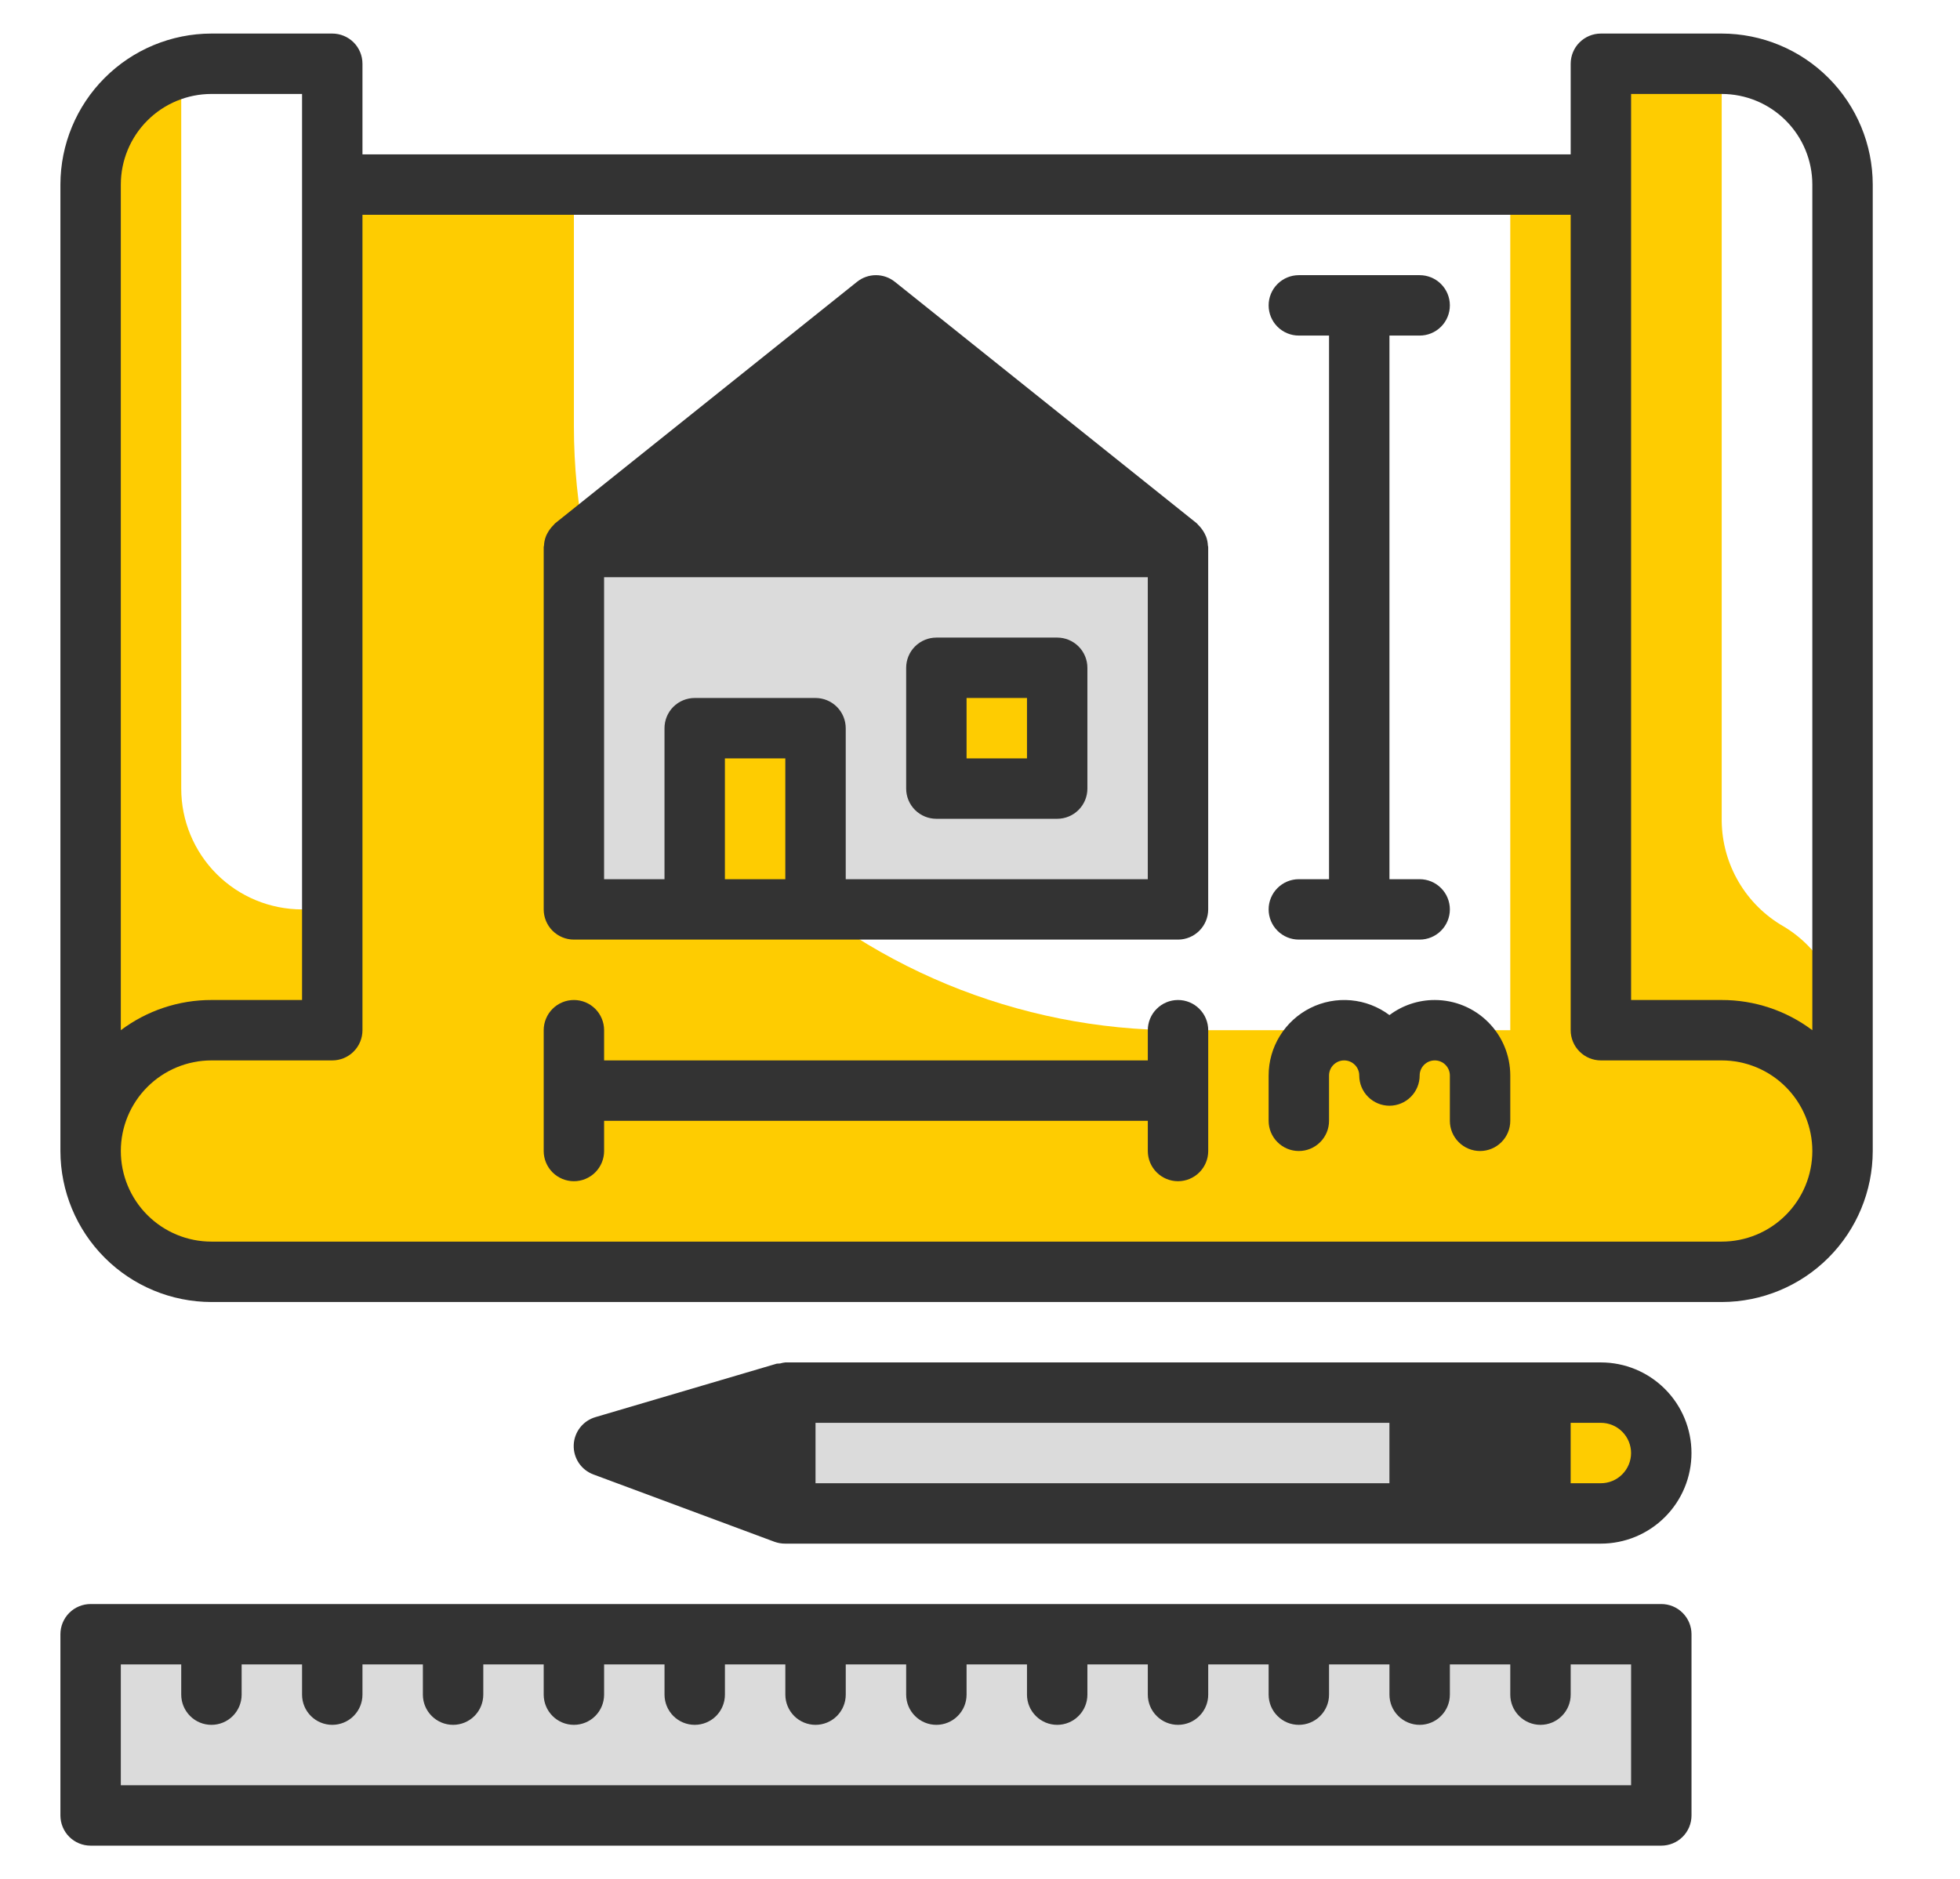 <svg width="73" height="70" viewBox="0 0 73 70" fill="none" xmlns="http://www.w3.org/2000/svg">
<g clip-path="url(#clip0_678_321)">
<path d="M64.125 38.375H43.875C37.908 38.375 32.185 36.005 27.965 31.785C23.745 27.565 21.375 21.842 21.375 15.875V6.875H12.375V38.375H7.875C6.682 38.375 5.537 38.849 4.693 39.693C3.849 40.537 3.375 41.681 3.375 42.875C3.375 44.069 3.849 45.213 4.693 46.057C5.537 46.901 6.682 47.375 7.875 47.375H64.125C65.319 47.375 66.463 46.901 67.307 46.057C68.151 45.213 68.625 44.069 68.625 42.875C68.625 41.681 68.151 40.537 67.307 39.693C66.463 38.849 65.319 38.375 64.125 38.375Z" fill="#FECC01"/>
<path d="M11.25 33.875C10.056 33.875 8.912 33.401 8.068 32.557C7.224 31.713 6.75 30.568 6.75 29.375V2.533C5.786 2.78 4.931 3.341 4.32 4.127C3.709 4.913 3.377 5.879 3.375 6.875V42.875C3.375 41.681 3.849 40.536 4.693 39.693C5.537 38.849 6.682 38.375 7.875 38.375H12.375V33.875H11.25Z" fill="#FECC01"/>
<path d="M66.426 34.507C65.735 34.11 65.159 33.539 64.756 32.852C64.352 32.164 64.135 31.384 64.125 30.587V2.375H59.625V38.375H64.125C65.319 38.375 66.463 38.849 67.307 39.693C68.151 40.537 68.625 41.681 68.625 42.875V38.375C68.625 37.595 68.422 36.828 68.037 36.15C67.651 35.472 67.096 34.906 66.426 34.507Z" fill="#FECC01"/>
<path d="M64.125 38.375H59.625V6.875H56.25V42.875H64.125C64.912 42.877 65.684 43.086 66.364 43.48C67.045 43.876 67.609 44.443 68.001 45.125C68.405 44.444 68.621 43.667 68.625 42.875C68.625 41.681 68.151 40.537 67.307 39.693C66.463 38.849 65.319 38.375 64.125 38.375Z" fill="#FECC01"/>
<path d="M21.375 20.375H43.875V33.875H21.375V20.375Z" fill="#DBDBDB"/>
<path d="M32.626 11.375L21.375 20.375H43.875L32.626 11.375Z" fill="#333333"/>
<path d="M34.875 24.875H39.375V29.375H34.875V24.875Z" fill="#FECC01"/>
<path d="M25.875 27.125H30.375V33.875H25.875V27.125Z" fill="#FECC01"/>
<path d="M29.25 51.875H57.375V56.375H29.25V51.875Z" fill="#DBDBDB"/>
<path d="M57.375 51.875H59.625C60.222 51.875 60.794 52.112 61.216 52.534C61.638 52.956 61.875 53.528 61.875 54.125C61.875 54.722 61.638 55.294 61.216 55.716C60.794 56.138 60.222 56.375 59.625 56.375H57.375V51.875Z" fill="#FECC01"/>
<path d="M29.25 56.375V51.875L22.5 53.865L29.25 56.375Z" fill="#333333"/>
<path d="M52.875 51.875H57.375V56.375H52.875V51.875Z" fill="#333333"/>
<path d="M3.375 60.875H61.875V67.625H3.375V60.875Z" fill="#DBDBDB"/>
<path d="M64.125 1.25H59.625C59.327 1.25 59.041 1.369 58.83 1.579C58.618 1.79 58.5 2.077 58.5 2.375V5.75H13.5V2.375C13.5 2.077 13.382 1.79 13.171 1.579C12.96 1.369 12.673 1.25 12.375 1.25H7.875C6.384 1.252 4.954 1.845 3.9 2.9C2.845 3.954 2.252 5.384 2.25 6.875V42.875C2.252 44.366 2.845 45.796 3.9 46.85C4.954 47.905 6.384 48.498 7.875 48.5H64.125C65.616 48.498 67.046 47.905 68.1 46.85C69.155 45.796 69.748 44.366 69.75 42.875V6.875C69.748 5.384 69.155 3.954 68.1 2.9C67.046 1.845 65.616 1.252 64.125 1.25ZM60.75 3.5H64.125C65.02 3.5 65.879 3.856 66.511 4.489C67.144 5.121 67.5 5.98 67.5 6.875V38.375C66.527 37.643 65.342 37.248 64.125 37.25H60.75V3.5ZM4.5 6.875C4.5 5.98 4.856 5.121 5.489 4.489C6.121 3.856 6.98 3.5 7.875 3.5H11.25V37.25H7.875C6.658 37.248 5.473 37.643 4.5 38.375V6.875ZM64.125 46.25H7.875C6.98 46.25 6.121 45.894 5.489 45.261C4.856 44.629 4.5 43.77 4.5 42.875C4.5 41.98 4.856 41.121 5.489 40.489C6.121 39.856 6.98 39.5 7.875 39.5H12.375C12.673 39.5 12.96 39.382 13.171 39.17C13.382 38.959 13.5 38.673 13.5 38.375V8H58.5V38.375C58.5 38.673 58.618 38.959 58.83 39.17C59.041 39.382 59.327 39.5 59.625 39.5H64.125C65.02 39.5 65.879 39.856 66.511 40.489C67.144 41.121 67.5 41.98 67.5 42.875C67.5 43.77 67.144 44.629 66.511 45.261C65.879 45.894 65.02 46.25 64.125 46.25Z" fill="#333333"/>
<path d="M44.921 19.991C44.905 19.951 44.887 19.911 44.866 19.872C44.803 19.753 44.721 19.644 44.624 19.549C44.607 19.534 44.596 19.512 44.577 19.496L33.327 10.496C33.128 10.337 32.88 10.25 32.624 10.25C32.369 10.25 32.121 10.337 31.922 10.496L20.672 19.496C20.653 19.512 20.642 19.534 20.625 19.549C20.528 19.644 20.446 19.753 20.383 19.872C20.362 19.911 20.343 19.951 20.328 19.991C20.288 20.097 20.266 20.209 20.261 20.322C20.261 20.34 20.25 20.356 20.25 20.375V33.875C20.25 34.173 20.369 34.459 20.579 34.67C20.791 34.881 21.077 35 21.375 35H43.874C44.172 35 44.458 34.881 44.669 34.67C44.88 34.459 44.999 34.173 44.999 33.875V20.375C44.999 20.356 44.989 20.34 44.988 20.322C44.983 20.209 44.961 20.097 44.921 19.991ZM32.624 12.816L40.666 19.25H24.579L32.624 12.816ZM26.999 32.75V28.25H29.249V32.75H26.999ZM42.749 32.75H31.499V27.125C31.499 26.827 31.38 26.541 31.169 26.329C30.958 26.119 30.672 26 30.374 26H25.874C25.576 26 25.289 26.119 25.078 26.329C24.867 26.541 24.749 26.827 24.749 27.125V32.75H22.499V21.5H42.749V32.75Z" fill="#333333"/>
<path d="M34.875 30.5H39.375C39.673 30.5 39.959 30.381 40.17 30.171C40.382 29.959 40.5 29.673 40.5 29.375V24.875C40.5 24.577 40.382 24.291 40.17 24.079C39.959 23.869 39.673 23.75 39.375 23.75H34.875C34.577 23.75 34.291 23.869 34.08 24.079C33.868 24.291 33.75 24.577 33.75 24.875V29.375C33.75 29.673 33.868 29.959 34.08 30.171C34.291 30.381 34.577 30.5 34.875 30.5ZM36 26H38.25V28.25H36V26Z" fill="#333333"/>
<path d="M48.375 32.75C48.077 32.75 47.791 32.868 47.58 33.08C47.368 33.291 47.25 33.577 47.25 33.875C47.25 34.173 47.368 34.459 47.58 34.67C47.791 34.882 48.077 35 48.375 35H52.875C53.173 35 53.459 34.882 53.67 34.67C53.882 34.459 54 34.173 54 33.875C54 33.577 53.882 33.291 53.67 33.08C53.459 32.868 53.173 32.75 52.875 32.75H51.75V12.5H52.875C53.173 12.5 53.459 12.382 53.67 12.171C53.882 11.96 54 11.673 54 11.375C54 11.077 53.882 10.79 53.67 10.579C53.459 10.368 53.173 10.25 52.875 10.25H48.375C48.077 10.25 47.791 10.368 47.58 10.579C47.368 10.79 47.25 11.077 47.25 11.375C47.25 11.673 47.368 11.96 47.58 12.171C47.791 12.382 48.077 12.5 48.375 12.5H49.5V32.75H48.375Z" fill="#333333"/>
<path d="M43.875 37.25C43.577 37.25 43.291 37.368 43.08 37.58C42.868 37.791 42.75 38.077 42.75 38.375V39.5H22.5V38.375C22.5 38.077 22.381 37.791 22.171 37.58C21.959 37.368 21.673 37.25 21.375 37.25C21.077 37.25 20.791 37.368 20.579 37.58C20.369 37.791 20.25 38.077 20.25 38.375V42.875C20.25 43.173 20.369 43.459 20.579 43.67C20.791 43.882 21.077 44 21.375 44C21.673 44 21.959 43.882 22.171 43.67C22.381 43.459 22.5 43.173 22.5 42.875V41.75H42.75V42.875C42.75 43.173 42.868 43.459 43.08 43.67C43.291 43.882 43.577 44 43.875 44C44.173 44 44.459 43.882 44.67 43.67C44.882 43.459 45 43.173 45 42.875V38.375C45 38.077 44.882 37.791 44.67 37.58C44.459 37.368 44.173 37.25 43.875 37.25Z" fill="#333333"/>
<path d="M53.438 37.25C52.829 37.249 52.236 37.447 51.75 37.812C51.332 37.499 50.835 37.308 50.315 37.261C49.795 37.215 49.272 37.313 48.805 37.547C48.337 37.781 47.945 38.14 47.67 38.584C47.395 39.028 47.25 39.54 47.25 40.062V41.75C47.25 42.048 47.368 42.334 47.58 42.545C47.791 42.757 48.077 42.875 48.375 42.875C48.673 42.875 48.959 42.757 49.17 42.545C49.382 42.334 49.5 42.048 49.5 41.75V40.062C49.5 39.913 49.559 39.77 49.665 39.665C49.77 39.559 49.913 39.5 50.062 39.5C50.212 39.5 50.355 39.559 50.46 39.665C50.566 39.77 50.625 39.913 50.625 40.062C50.625 40.361 50.743 40.647 50.955 40.858C51.166 41.069 51.452 41.188 51.75 41.188C52.048 41.188 52.334 41.069 52.545 40.858C52.757 40.647 52.875 40.361 52.875 40.062C52.875 39.913 52.934 39.77 53.04 39.665C53.145 39.559 53.288 39.5 53.438 39.5C53.587 39.5 53.73 39.559 53.835 39.665C53.941 39.77 54 39.913 54 40.062V41.75C54 42.048 54.118 42.334 54.33 42.545C54.541 42.757 54.827 42.875 55.125 42.875C55.423 42.875 55.709 42.757 55.92 42.545C56.132 42.334 56.25 42.048 56.25 41.75V40.062C56.25 39.317 55.954 38.601 55.426 38.074C54.899 37.546 54.183 37.25 53.438 37.25Z" fill="#333333"/>
<path d="M59.624 50.75H29.249C29.183 50.757 29.117 50.77 29.054 50.789C29.013 50.789 28.971 50.791 28.93 50.796L22.18 52.787C21.952 52.853 21.751 52.989 21.605 53.176C21.459 53.364 21.376 53.592 21.368 53.829C21.36 54.066 21.427 54.3 21.559 54.497C21.692 54.694 21.883 54.843 22.106 54.925L28.856 57.435C28.982 57.479 29.115 57.501 29.249 57.5H59.624C60.519 57.5 61.377 57.144 62.01 56.511C62.643 55.879 62.999 55.02 62.999 54.125C62.999 53.23 62.643 52.371 62.01 51.739C61.377 51.106 60.519 50.75 59.624 50.75ZM56.249 55.25H53.999V53H56.249V55.25ZM28.124 53.379V54.757L26.058 53.989L28.124 53.379ZM30.374 53H51.749V55.25H30.374V53ZM59.624 55.25H58.499V53H59.624C59.922 53 60.208 53.118 60.419 53.33C60.63 53.541 60.749 53.827 60.749 54.125C60.749 54.423 60.63 54.709 60.419 54.92C60.208 55.132 59.922 55.25 59.624 55.25Z" fill="#333333"/>
<path d="M61.875 59.75H3.375C3.077 59.75 2.79 59.868 2.579 60.08C2.369 60.291 2.25 60.577 2.25 60.875V67.625C2.25 67.923 2.369 68.21 2.579 68.421C2.79 68.632 3.077 68.75 3.375 68.75H61.875C62.173 68.75 62.459 68.632 62.67 68.421C62.882 68.21 63 67.923 63 67.625V60.875C63 60.577 62.882 60.291 62.67 60.08C62.459 59.868 62.173 59.75 61.875 59.75ZM60.75 66.5H4.5V62H6.75V63.125C6.75 63.423 6.869 63.709 7.08 63.92C7.29 64.132 7.577 64.25 7.875 64.25C8.173 64.25 8.46 64.132 8.671 63.92C8.881 63.709 9 63.423 9 63.125V62H11.25V63.125C11.25 63.423 11.368 63.709 11.579 63.92C11.79 64.132 12.077 64.25 12.375 64.25C12.673 64.25 12.96 64.132 13.171 63.92C13.382 63.709 13.5 63.423 13.5 63.125V62H15.75V63.125C15.75 63.423 15.868 63.709 16.079 63.92C16.291 64.132 16.577 64.25 16.875 64.25C17.173 64.25 17.459 64.132 17.671 63.92C17.881 63.709 18 63.423 18 63.125V62H20.25V63.125C20.25 63.423 20.369 63.709 20.579 63.92C20.791 64.132 21.077 64.25 21.375 64.25C21.673 64.25 21.959 64.132 22.171 63.92C22.381 63.709 22.5 63.423 22.5 63.125V62H24.75V63.125C24.75 63.423 24.869 63.709 25.079 63.92C25.291 64.132 25.577 64.25 25.875 64.25C26.173 64.25 26.459 64.132 26.671 63.92C26.881 63.709 27 63.423 27 63.125V62H29.25V63.125C29.25 63.423 29.369 63.709 29.579 63.92C29.791 64.132 30.077 64.25 30.375 64.25C30.673 64.25 30.959 64.132 31.171 63.92C31.381 63.709 31.5 63.423 31.5 63.125V62H33.75V63.125C33.75 63.423 33.868 63.709 34.08 63.92C34.291 64.132 34.577 64.25 34.875 64.25C35.173 64.25 35.459 64.132 35.67 63.92C35.882 63.709 36 63.423 36 63.125V62H38.25V63.125C38.25 63.423 38.368 63.709 38.58 63.92C38.791 64.132 39.077 64.25 39.375 64.25C39.673 64.25 39.959 64.132 40.17 63.92C40.382 63.709 40.5 63.423 40.5 63.125V62H42.75V63.125C42.75 63.423 42.868 63.709 43.08 63.92C43.291 64.132 43.577 64.25 43.875 64.25C44.173 64.25 44.459 64.132 44.67 63.92C44.882 63.709 45 63.423 45 63.125V62H47.25V63.125C47.25 63.423 47.368 63.709 47.58 63.92C47.791 64.132 48.077 64.25 48.375 64.25C48.673 64.25 48.959 64.132 49.17 63.92C49.382 63.709 49.5 63.423 49.5 63.125V62H51.75V63.125C51.75 63.423 51.868 63.709 52.08 63.92C52.291 64.132 52.577 64.25 52.875 64.25C53.173 64.25 53.459 64.132 53.67 63.92C53.882 63.709 54 63.423 54 63.125V62H56.25V63.125C56.25 63.423 56.368 63.709 56.58 63.92C56.791 64.132 57.077 64.25 57.375 64.25C57.673 64.25 57.959 64.132 58.17 63.92C58.382 63.709 58.5 63.423 58.5 63.125V62H60.75V66.5Z" fill="#333333"/>
</g>
<defs>
<clipPath id="clip0_678_321">
<rect width="72.059" height="70" fill="white"/>
</clipPath>
</defs>
</svg>
